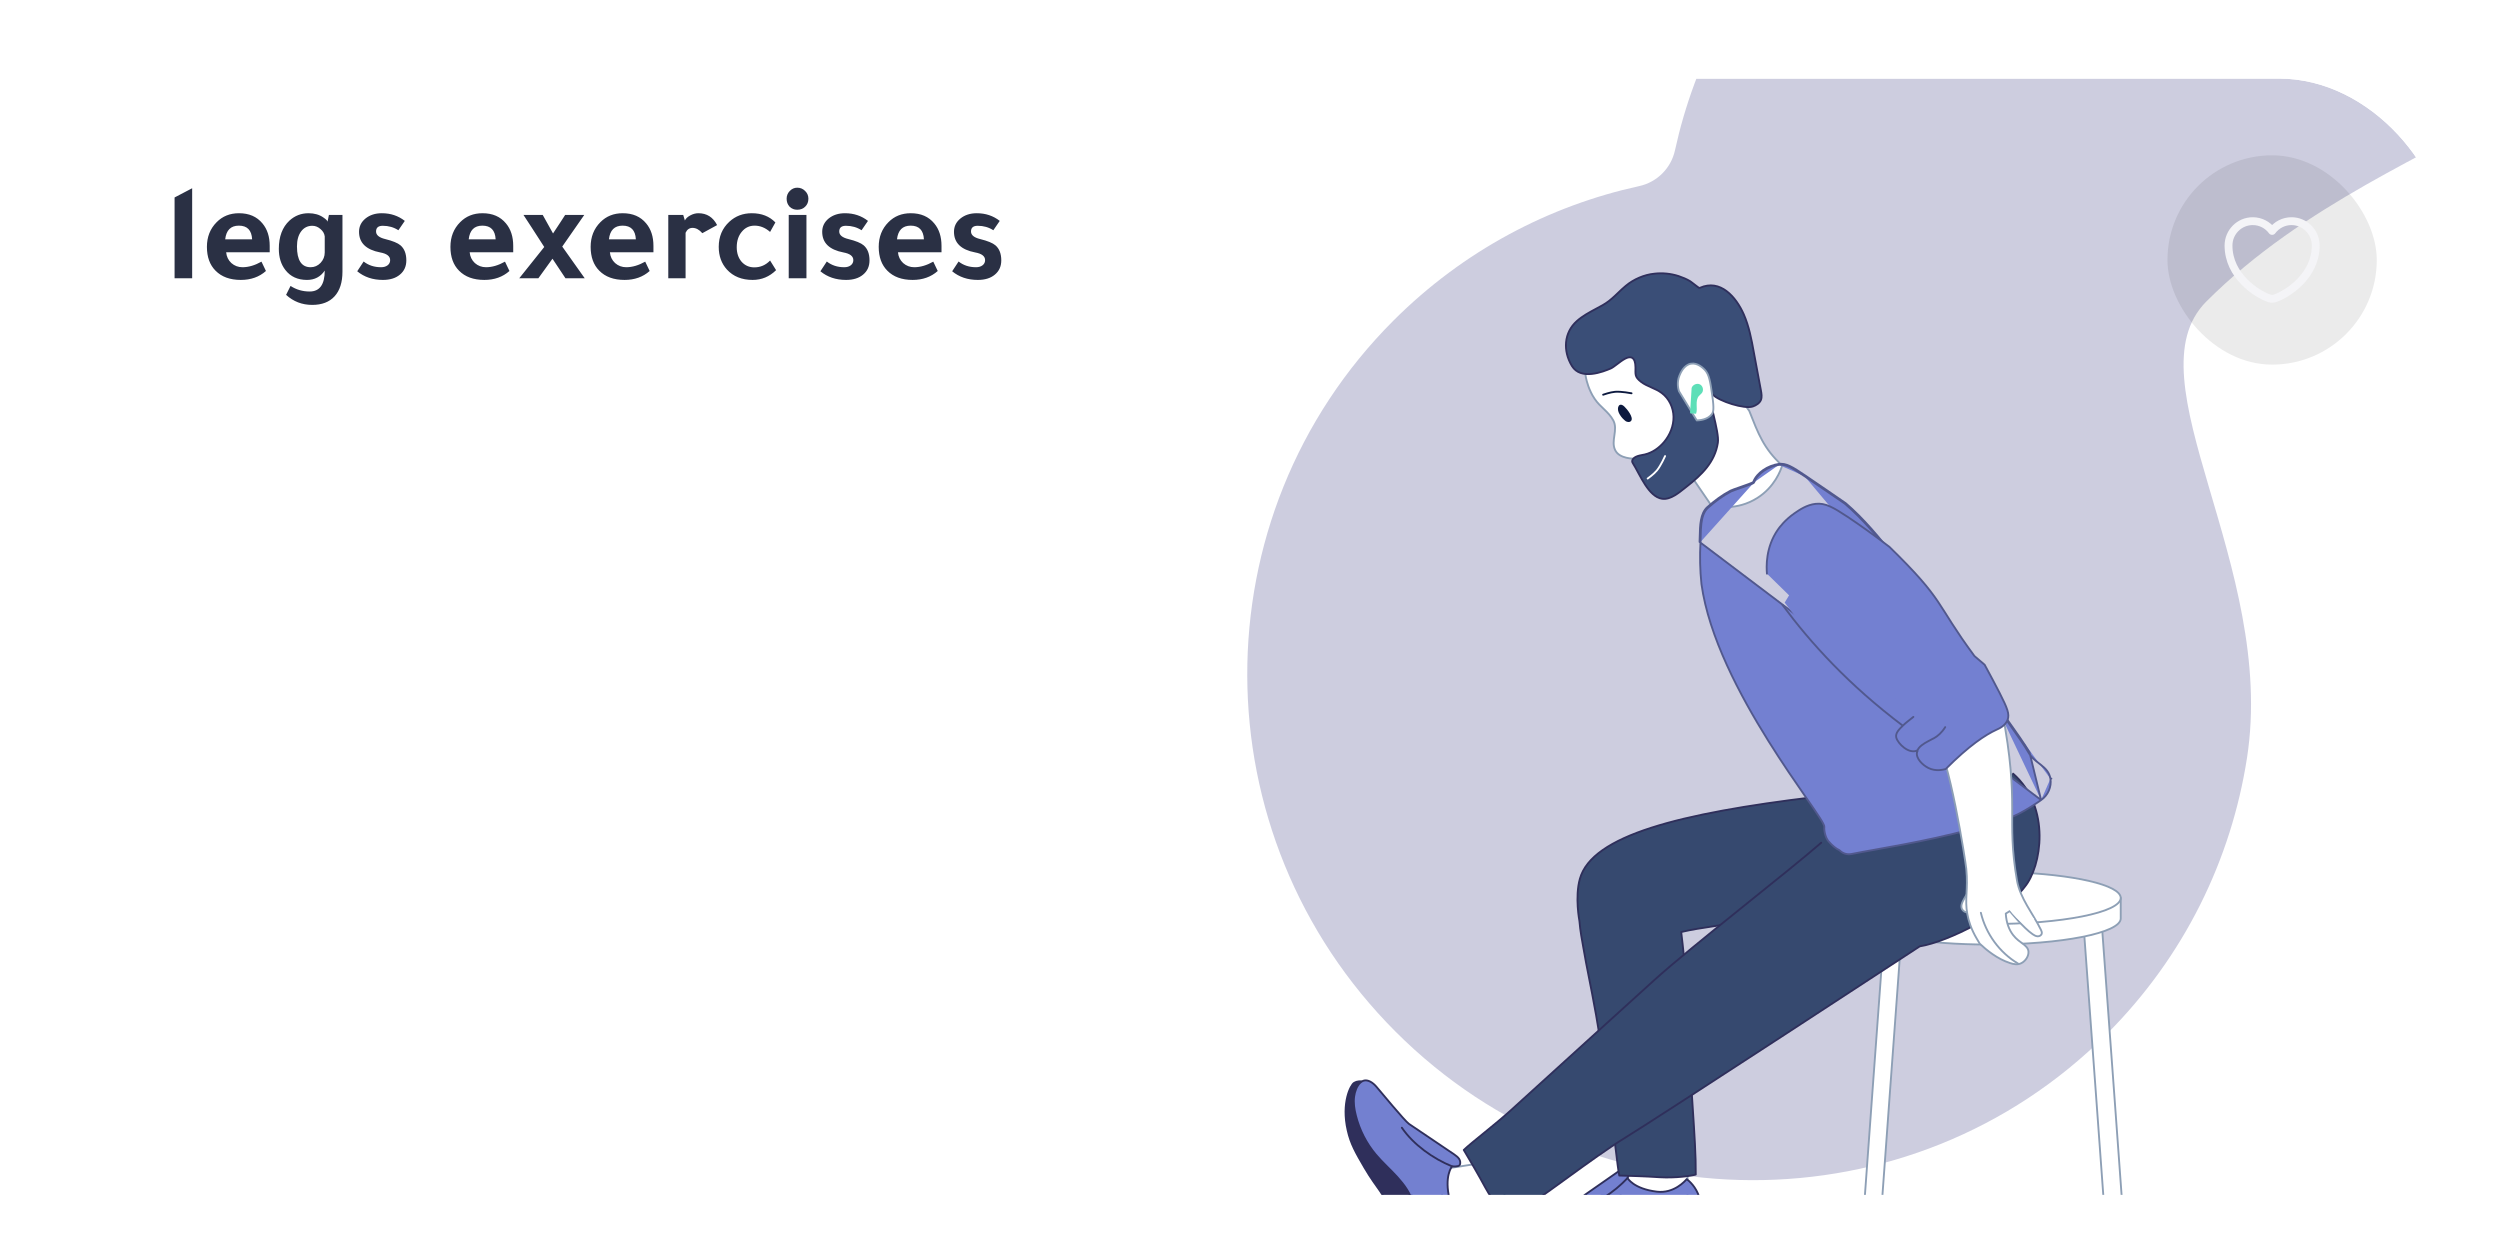 <svg width="795" height="397" viewBox="0 0 795 397" fill="none" xmlns="http://www.w3.org/2000/svg">
<g filter="url(#filter0_d_102_2695)">
<g clip-path="url(#clip0_102_2695)">
<rect x="17" y="0.985" width="761" height="354.985" rx="53.248" fill="white"/>
<path d="M61.107 35.863V64.484H55.516V38.792L61.107 35.863ZM85.766 56.23H71.922C72.04 57.591 72.588 58.73 73.564 59.647C74.57 60.535 75.753 60.978 77.114 60.978C79.037 60.978 81.048 60.387 83.148 59.203L84.568 62.176C82.438 64.07 79.776 65.016 76.581 65.016C73.15 65.016 70.472 64.04 68.55 62.088C66.716 60.254 65.799 57.724 65.799 54.5C65.799 51.335 66.834 48.717 68.905 46.646C70.768 44.753 73.135 43.806 76.004 43.806C79.199 43.806 81.684 44.886 83.459 47.045C84.997 48.879 85.766 51.261 85.766 54.189V56.23ZM71.611 52.104H80.175C80.028 49.205 78.622 47.755 75.96 47.755C73.386 47.755 71.937 49.205 71.611 52.104ZM103.266 62.043C101.935 64.025 100.056 65.016 97.63 65.016C94.672 65.016 92.379 63.966 90.752 61.866C89.362 60.091 88.667 57.843 88.667 55.121C88.667 51.246 89.791 48.258 92.039 46.158C93.755 44.59 95.781 43.806 98.118 43.806C99.982 43.806 101.565 44.264 102.866 45.182C103.724 45.773 104.153 46.217 104.153 46.513L104.597 44.339H108.901V62.398C108.901 65.8 108.058 68.418 106.372 70.252C104.715 72.057 102.349 72.959 99.272 72.959C96.077 72.959 93.311 71.894 90.974 69.764L92.394 66.924C94.199 68.108 96.225 68.699 98.474 68.699C101.668 68.699 103.266 66.481 103.266 62.043ZM103.266 51.172C103.147 50.255 102.689 49.471 101.89 48.82C101.121 48.14 100.263 47.8 99.317 47.8C97.837 47.8 96.654 48.391 95.767 49.575C94.879 50.758 94.436 52.355 94.436 54.367C94.436 58.775 95.885 60.978 98.784 60.978C99.997 60.978 101.047 60.52 101.935 59.603C102.822 58.656 103.266 57.547 103.266 56.275V51.172ZM126.685 49.219C125.236 48.273 123.579 47.8 121.715 47.8C120.295 47.8 119.585 48.406 119.585 49.619C119.585 50.743 120.547 51.542 122.47 52.015C124.866 52.607 126.493 53.272 127.351 54.012C128.593 55.077 129.214 56.674 129.214 58.804C129.214 60.697 128.534 62.206 127.173 63.33C125.842 64.454 124.037 65.016 121.76 65.016C118.535 65.016 115.814 64.099 113.595 62.265L115.636 59.159C117.174 60.372 119.023 60.978 121.183 60.978C122.041 60.978 122.736 60.771 123.268 60.357C123.801 59.943 124.067 59.396 124.067 58.715C124.067 57.473 123.017 56.659 120.917 56.275C116.42 55.417 114.172 53.228 114.172 49.708C114.172 48.021 114.852 46.616 116.213 45.492C117.603 44.368 119.334 43.806 121.405 43.806C124.215 43.806 126.655 44.62 128.726 46.246L126.685 49.219ZM163.203 56.23H149.358C149.477 57.591 150.024 58.73 151 59.647C152.006 60.535 153.189 60.978 154.55 60.978C156.473 60.978 158.484 60.387 160.585 59.203L162.005 62.176C159.875 64.07 157.212 65.016 154.018 65.016C150.586 65.016 147.909 64.04 145.986 62.088C144.152 60.254 143.235 57.724 143.235 54.5C143.235 51.335 144.27 48.717 146.341 46.646C148.205 44.753 150.571 43.806 153.441 43.806C156.636 43.806 159.12 44.886 160.895 47.045C162.434 48.879 163.203 51.261 163.203 54.189V56.23ZM149.048 52.104H157.612C157.464 49.205 156.059 47.755 153.396 47.755C150.823 47.755 149.373 49.205 149.048 52.104ZM185.805 44.339L178.794 54.411L185.938 64.484H179.815L175.688 58.272L171.206 64.484H165.127C165.453 64.099 165.926 63.508 166.547 62.709L167.257 61.822C169.683 58.745 171.62 56.319 173.07 54.544C172.301 53.331 170.984 51.29 169.121 48.421C167.878 46.528 166.991 45.167 166.458 44.339H172.582L175.865 50.24C176.428 49.412 177.226 48.199 178.262 46.602C178.942 45.536 179.43 44.782 179.726 44.339H185.805ZM207.793 56.23H193.948C194.067 57.591 194.614 58.73 195.59 59.647C196.596 60.535 197.779 60.978 199.14 60.978C201.063 60.978 203.074 60.387 205.175 59.203L206.595 62.176C204.465 64.07 201.802 65.016 198.607 65.016C195.176 65.016 192.499 64.04 190.576 62.088C188.742 60.254 187.825 57.724 187.825 54.5C187.825 51.335 188.86 48.717 190.931 46.646C192.795 44.753 195.161 43.806 198.031 43.806C201.225 43.806 203.71 44.886 205.485 47.045C207.024 48.879 207.793 51.261 207.793 54.189V56.23ZM193.638 52.104H202.202C202.054 49.205 200.649 47.755 197.986 47.755C195.413 47.755 193.963 49.205 193.638 52.104ZM217.26 44.339L217.793 46.113C218.089 45.492 218.651 44.96 219.479 44.516C220.337 44.043 221.21 43.806 222.097 43.806C224.76 43.806 226.742 45.063 228.043 47.578L223.34 50.151C222.363 49.027 221.328 48.465 220.233 48.465C219.228 48.465 218.488 48.983 218.015 50.018V64.484H212.513V44.339H217.26ZM246.795 61.91C244.695 63.981 242.21 65.016 239.341 65.016C235.909 65.016 233.188 63.922 231.176 61.733C229.431 59.81 228.558 57.399 228.558 54.5C228.558 51.246 229.682 48.584 231.93 46.513C233.883 44.708 236.264 43.806 239.074 43.806C242.18 43.806 244.68 44.782 246.573 46.735L244.887 49.752C243.379 48.421 241.737 47.755 239.962 47.755C238.305 47.755 236.944 48.406 235.88 49.708C234.815 50.98 234.282 52.621 234.282 54.633C234.282 56.497 234.8 58.035 235.835 59.248C236.9 60.431 238.246 61.023 239.873 61.023C241.826 61.023 243.497 60.298 244.887 58.849L246.795 61.91ZM256.449 44.339V64.484H250.814V44.339H256.449ZM250.148 39.191C250.148 38.245 250.474 37.431 251.124 36.751C251.805 36.041 252.604 35.686 253.521 35.686C254.497 35.686 255.325 36.026 256.006 36.706C256.715 37.387 257.07 38.215 257.07 39.191C257.07 40.227 256.73 41.07 256.05 41.72C255.399 42.371 254.556 42.697 253.521 42.697C252.544 42.697 251.731 42.371 251.08 41.72C250.459 41.04 250.148 40.197 250.148 39.191ZM273.975 49.219C272.525 48.273 270.868 47.8 269.005 47.8C267.585 47.8 266.875 48.406 266.875 49.619C266.875 50.743 267.836 51.542 269.759 52.015C272.155 52.607 273.782 53.272 274.64 54.012C275.883 55.077 276.504 56.674 276.504 58.804C276.504 60.697 275.823 62.206 274.463 63.33C273.131 64.454 271.327 65.016 269.049 65.016C265.825 65.016 263.103 64.099 260.884 62.265L262.926 59.159C264.464 60.372 266.313 60.978 268.472 60.978C269.33 60.978 270.025 60.771 270.558 60.357C271.09 59.943 271.357 59.396 271.357 58.715C271.357 57.473 270.306 56.659 268.206 56.275C263.71 55.417 261.461 53.228 261.461 49.708C261.461 48.021 262.142 46.616 263.502 45.492C264.893 44.368 266.623 43.806 268.694 43.806C271.504 43.806 273.945 44.62 276.016 46.246L273.975 49.219ZM299.399 56.23H285.555C285.673 57.591 286.22 58.73 287.196 59.647C288.202 60.535 289.385 60.978 290.746 60.978C292.669 60.978 294.681 60.387 296.781 59.203L298.201 62.176C296.071 64.07 293.409 65.016 290.214 65.016C286.782 65.016 284.105 64.04 282.182 62.088C280.348 60.254 279.431 57.724 279.431 54.5C279.431 51.335 280.466 48.717 282.537 46.646C284.401 44.753 286.767 43.806 289.637 43.806C292.832 43.806 295.317 44.886 297.092 47.045C298.63 48.879 299.399 51.261 299.399 54.189V56.23ZM285.244 52.104H293.808C293.66 49.205 292.255 47.755 289.593 47.755C287.019 47.755 285.569 49.205 285.244 52.104ZM315.878 49.219C314.428 48.273 312.772 47.8 310.908 47.8C309.488 47.8 308.778 48.406 308.778 49.619C308.778 50.743 309.739 51.542 311.662 52.015C314.058 52.607 315.685 53.272 316.543 54.012C317.786 55.077 318.407 56.674 318.407 58.804C318.407 60.697 317.727 62.206 316.366 63.33C315.035 64.454 313.23 65.016 310.952 65.016C307.728 65.016 305.006 64.099 302.788 62.265L304.829 59.159C306.367 60.372 308.216 60.978 310.375 60.978C311.233 60.978 311.929 60.771 312.461 60.357C312.993 59.943 313.26 59.396 313.26 58.715C313.26 57.473 312.21 56.659 310.109 56.275C305.613 55.417 303.365 53.228 303.365 49.708C303.365 48.021 304.045 46.616 305.406 45.492C306.796 44.368 308.527 43.806 310.597 43.806C313.408 43.806 315.848 44.62 317.919 46.246L315.878 49.219Z" fill="#2A3044"/>
<g filter="url(#filter1_f_102_2695)">
<path d="M532.635 23.826C531.397 29.486 526.947 33.936 521.287 35.174C492.606 41.444 465.363 55.702 443.105 77.959C380.857 140.208 381.178 241.456 443.823 304.1C506.468 366.745 607.715 367.066 669.964 304.818C694.682 280.1 709.534 249.232 714.536 217.075C724.069 155.791 676.916 96.576 701.634 71.859C763.882 9.61 864.206 9.007 801.561 -53.638C738.916 -116.283 637.669 -116.604 575.42 -54.355C553.163 -32.098 538.905 -4.855 532.635 23.826Z" fill="#CDCDDF"/>
</g>
<rect x="689.254" y="25.391" width="66.56" height="66.56" rx="33.28" fill="black" fill-opacity="0.08"/>
<path d="M723.393 70.887C722.922 71.053 722.145 71.053 721.674 70.887C717.653 69.514 708.667 63.787 708.667 54.081C708.667 49.796 712.12 46.329 716.377 46.329C718.901 46.329 721.133 47.55 722.534 49.435C723.934 47.55 726.181 46.329 728.69 46.329C732.947 46.329 736.4 49.796 736.4 54.081C736.4 63.787 727.415 69.514 723.393 70.887Z" stroke="#F4F4F7" stroke-width="2.496" stroke-linecap="round" stroke-linejoin="round"/>
<g clip-path="url(#clip1_102_2695)">
<path d="M668.527 272.038C668.527 272.038 675.857 371.597 675.857 372.994C675.857 375.722 672.755 375.688 670.164 374.733C670.164 373.335 662.833 273.811 662.833 273.811" fill="white"/>
<path d="M668.527 272.038C668.527 272.038 675.857 371.597 675.857 372.994C675.857 375.722 672.755 375.688 670.164 374.733C670.164 373.335 662.833 273.811 662.833 273.811" stroke="#8D9FB5" stroke-width="0.6" stroke-linecap="round" stroke-linejoin="round"/>
<path d="M604.633 273.811C604.633 273.811 597.302 373.335 597.302 374.733C596.45 375.483 595.529 376.165 594.404 375.927C593.313 375.688 591.779 375.211 591.779 374.051C591.779 372.653 599.109 273.13 599.109 273.13" fill="white"/>
<path d="M604.633 273.811C604.633 273.811 597.302 373.335 597.302 374.733C596.45 375.483 595.529 376.165 594.404 375.927C593.313 375.688 591.779 375.211 591.779 374.051C591.779 372.653 599.109 273.13 599.109 273.13" stroke="#8D9FB5" stroke-width="0.6" stroke-linecap="round" stroke-linejoin="round"/>
<path d="M674.392 261.537V268.083C674.392 272.652 655.673 276.369 632.591 276.369C612.406 276.369 595.597 273.539 591.642 269.754" fill="white"/>
<path d="M674.392 261.537V268.083C674.392 272.652 655.673 276.369 632.591 276.369C612.406 276.369 595.597 273.539 591.642 269.754" stroke="#8D9FB5" stroke-width="0.6" stroke-linecap="round" stroke-linejoin="round"/>
<path d="M639.376 253.354C659.219 254.002 674.392 257.412 674.392 261.537C674.392 266.14 655.673 269.856 632.591 269.856C624.101 269.856 616.191 269.345 609.577 268.493" fill="white"/>
<path d="M639.376 253.354C659.219 254.002 674.392 257.412 674.392 261.537C674.392 266.14 655.673 269.856 632.591 269.856C624.101 269.856 616.191 269.345 609.577 268.493" stroke="#8D9FB5" stroke-width="0.6" stroke-linecap="round" stroke-linejoin="round"/>
<path d="M514.997 358.019H536.647V341.892H517.725L514.997 358.019Z" fill="white" stroke="#8D9FB5" stroke-width="0.6" stroke-linecap="round" stroke-linejoin="round"/>
<path d="M483.458 366.509C483.436 366.827 483.492 367.156 483.629 367.497C484.14 368.964 485.606 370.157 486.902 370.839C488.641 371.793 490.584 372.237 492.562 372.475C497.028 372.987 501.597 372.509 505.859 371.077C508.859 370.055 511.689 368.554 514.656 367.395C517.588 366.236 520.793 365.384 523.929 365.793C525.702 365.997 527.373 366.577 529.078 366.986C531.226 367.532 532.692 367.566 534.294 367.293C535.385 367.088 537.806 366.475 540.295 363.883C540.602 362.929 541.454 360.099 540.363 356.689C539.34 353.416 537.192 351.575 536.374 350.961C535.863 351.541 532.351 355.598 526.896 354.95C519.429 354.064 517.554 350.62 517.554 350.62C517.554 350.62 518.44 348.916 518.031 348.336C517.656 347.79 516.872 347.654 516.19 347.79C515.508 347.927 514.928 348.336 514.383 348.711C509.837 351.893 505.291 355.064 500.745 358.224C499.449 359.11 488.232 362.86 486.561 363.44C485.095 363.986 483.492 365.008 483.458 366.509Z" fill="#7380D0" stroke="#2F2F5B" stroke-width="0.6" stroke-linecap="round" stroke-linejoin="round"/>
<path d="M517.554 350.62C513.292 355.189 507.155 359.246 501.052 360.678Z" fill="#7380D0"/>
<path d="M517.554 350.62C513.292 355.189 507.155 359.246 501.052 360.678" stroke="#2F2F5B" stroke-width="0.6" stroke-linecap="round" stroke-linejoin="round"/>
<path d="M577.235 229.435C533.964 234.646 506.283 241.703 502.418 255.428C500.765 261.227 502.259 268.876 502.259 268.876C502.544 272.24 503.033 274.665 503.505 277.331C504.617 283.983 505.754 288.685 507.576 298.909C510 312.609 509.365 314.639 512.471 331.981C513.537 338.022 514.286 346.684 514.93 349.816C518.152 349.918 523.188 350.055 527.792 350.361C532.841 350.668 537.947 349.911 539.25 349.506C539.371 337.838 537.218 319.058 537.373 307.387C537.494 295.719 534.624 272.377 534.624 272.377C541.275 270.786 548.564 270.414 556.095 268.245C562.723 266.348 569.165 264.705 575.316 263.289C575.316 263.289 641.622 239.606 635.639 224.941C629.653 210.241 577.235 229.435 577.235 229.435Z" fill="#36496F" stroke="#2F2F5B" stroke-width="0.6" stroke-linecap="round" stroke-linejoin="round"/>
<path d="M468.431 365.327L476.758 360.286C477.257 359.535 478.927 356.75 478.477 353.026C477.889 348.369 474.411 345.862 473.826 345.444C468.962 346.211 464.1 346.967 459.238 347.711C458.788 348.738 457.382 352.603 458.913 356.986C461.217 363.441 467.894 365.186 468.431 365.327Z" fill="white" stroke="#8D9FB5" stroke-width="0.6" stroke-linecap="round" stroke-linejoin="round"/>
<path d="M457.352 373.931C457.055 375.209 455.488 376.566 455.488 376.566C454.516 377.248 453.515 377.381 452.963 377.444C451.171 377.657 449.781 377.01 449.318 376.806C448.623 376.482 445.82 375.05 443.426 367.939C442.245 364.401 442.571 363.673 441.751 360.811C440.226 355.403 438.045 354.357 433.935 347.327C431.198 342.618 429.523 339.763 428.568 335.456C426.539 326.593 429.573 321 430.574 320.389C431.86 319.626 432.899 319.906 432.899 319.906" fill="#2F2F5B"/>
<path d="M457.352 373.931C457.055 375.209 455.488 376.566 455.488 376.566C454.516 377.248 453.515 377.381 452.963 377.444C451.171 377.657 449.781 377.01 449.318 376.806C448.623 376.482 445.82 375.05 443.426 367.939C442.245 364.401 442.571 363.673 441.751 360.811C440.226 355.403 438.045 354.357 433.935 347.327C431.198 342.618 429.523 339.763 428.568 335.456C426.539 326.593 429.573 321 430.574 320.389C431.86 319.626 432.899 319.906 432.899 319.906" stroke="#2F2F5B" stroke-width="0.6" stroke-linecap="round" stroke-linejoin="round"/>
<path d="M433.531 319.678C433.227 319.793 432.928 319.977 432.637 320.229C431.434 321.271 430.821 323.141 430.609 324.664C430.326 326.695 430.655 328.769 431.162 330.754C432.304 335.314 434.493 339.574 437.484 343.139C439.626 345.686 442.134 347.883 444.351 350.332C446.567 352.782 448.589 355.56 449.385 358.762C449.838 360.538 449.91 362.389 450.121 364.216C450.399 366.526 450.913 367.93 451.799 369.395C452.377 370.394 453.899 372.52 457.352 373.931C458.38 373.902 461.475 373.646 464.376 371.325C467.166 369.133 468.12 366.33 468.431 365.327C467.669 364.999 462.435 363.153 461.023 357.582C459.108 349.992 461.757 346.901 461.757 346.901C461.757 346.901 463.725 347.111 464.143 346.526C464.527 345.938 464.382 345.107 463.981 344.497C463.578 343.921 462.993 343.503 462.408 343.085C457.625 339.87 452.844 336.643 448.063 333.405C446.696 332.452 438.9 322.97 437.669 321.548C436.628 320.345 435.037 319.171 433.531 319.678Z" fill="#7380D0" stroke="#2F2F5B" stroke-width="0.6" stroke-linecap="round" stroke-linejoin="round"/>
<path d="M461.757 346.901C455.712 344.45 449.469 340.001 445.789 334.609Z" fill="#7380D0"/>
<path d="M461.757 346.901C455.712 344.45 449.469 340.001 445.789 334.609" stroke="#2F2F5B" stroke-width="0.6" stroke-linecap="round" stroke-linejoin="round"/>
<path d="M579.153 243.976C569.471 252.489 537.364 277.41 526.094 287.643C515.064 297.674 494.212 316.522 480.253 329.247C475.393 333.656 467.961 339.297 465.478 341.688C467.25 344.642 469.991 349.311 472.327 353.635C474.93 358.406 478.529 362.608 479.643 363.542C490.325 357.019 506.125 344.35 516.807 337.793C527.488 331.27 610.475 276.943 610.475 276.943C619.631 275.449 637.674 266.294 643.841 258.047C649.202 251.631 652.323 232.744 640.174 222.03" fill="#36496F"/>
<path d="M579.153 243.976C569.471 252.489 537.364 277.41 526.094 287.643C515.064 297.674 494.212 316.522 480.253 329.247C475.393 333.656 467.961 339.297 465.478 341.688C467.25 344.642 469.991 349.311 472.327 353.635C474.93 358.406 478.529 362.608 479.643 363.542C490.325 357.019 506.125 344.35 516.807 337.793C527.488 331.27 610.475 276.943 610.475 276.943C619.631 275.449 637.674 266.294 643.841 258.047C649.202 251.631 652.323 232.744 640.174 222.03" stroke="#2F2F5B" stroke-width="0.6" stroke-linecap="round" stroke-linejoin="round"/>
<path d="M556.264 106.662C559.136 113.923 560.853 118.633 566.734 124.044C566.266 125.549 564.365 130.847 558.825 134.359C552.262 138.532 545.499 137.101 544.241 136.792C541.109 132.213 537.978 127.635 534.846 123.056C528.334 112.249 532.41 100.773 538.599 98.251C543.552 96.218 551.403 99.382 556.264 106.662Z" fill="white" stroke="#8D9FB5" stroke-width="0.6" stroke-linecap="round" stroke-linejoin="round"/>
<path d="M504.176 95.15C504.248 95.742 504.614 98.1 505.903 100.745C506.174 101.337 506.544 102.029 507.107 102.845C508.886 105.516 511.521 106.888 513.037 109.715C514.61 112.707 512.18 116.166 513.613 119.121C514.959 121.93 519.404 121.874 520.444 121.892C526.665 122.092 532.88 117.264 535.455 111.776C540.033 101.974 534.613 86.797 524.291 84.152C514.698 81.669 503.85 90.786 504.176 95.15Z" fill="white" stroke="#8D9FB5" stroke-width="0.6" stroke-linecap="round" stroke-linejoin="round"/>
<path d="M523.056 120.521L523.056 120.521L523.05 120.522C522.868 120.561 522.669 120.599 522.458 120.638C521.763 120.768 520.946 120.92 520.263 121.238C519.593 121.56 519.129 121.993 519.032 122.583C519.013 122.887 519.157 123.21 519.399 123.554C519.402 123.558 519.405 123.563 519.407 123.567C519.857 124.283 520.336 125.175 520.849 126.13C520.939 126.297 521.03 126.466 521.122 126.636C521.742 127.785 522.414 129.005 523.16 130.139C524.664 132.429 526.406 134.284 528.506 134.6L528.508 134.6C529.888 134.815 531.287 134.301 532.636 133.493C533.685 132.864 534.67 132.08 535.567 131.364C535.824 131.159 536.074 130.96 536.316 130.772C541.162 126.993 545.339 122.947 546.28 116.795L546.281 116.793C546.42 115.929 546.286 114.584 546.007 113.012C545.731 111.455 545.323 109.717 544.938 108.076L544.934 108.061C544.549 106.422 544.185 104.874 544.008 103.722C543.92 103.15 543.874 102.652 543.902 102.283C543.916 102.1 543.95 101.921 544.024 101.775C544.104 101.618 544.243 101.482 544.452 101.451C544.548 101.437 544.644 101.47 544.712 101.54C545.185 102.03 546.039 102.573 547.124 103.099C548.203 103.62 549.484 104.113 550.792 104.511C552.1 104.91 553.427 105.211 554.595 105.355C555.773 105.5 556.751 105.48 557.386 105.265C558.501 104.874 559.531 104.209 559.968 103.204C560.344 102.261 560.165 101.204 559.964 100.117L559.964 100.117C559.219 96.094 558.469 92.061 557.713 88.018L557.713 88.016C556.976 83.893 556.181 79.764 554.518 75.961C553.3 73.209 551.432 70.359 549.054 68.574C546.691 66.8 543.832 66.077 540.563 67.534C540.544 67.543 540.524 67.549 540.504 67.553C540.442 67.567 540.391 67.557 540.372 67.553C540.347 67.548 540.327 67.541 540.315 67.536C540.289 67.526 540.267 67.514 540.25 67.505C540.215 67.486 540.176 67.461 540.135 67.433C540.052 67.378 539.944 67.3 539.82 67.209C539.571 67.026 539.247 66.778 538.92 66.527C538.82 66.45 538.719 66.372 538.621 66.296C538.395 66.122 538.177 65.954 537.989 65.811C537.71 65.598 537.521 65.459 537.466 65.427L537.463 65.425C536.322 64.743 535.085 64.23 533.814 63.805C531.352 63.003 528.701 62.74 526.104 63.03L526.104 63.03L526.1 63.031C522.869 63.35 519.513 64.79 516.99 66.907L516.988 66.909C516.102 67.639 515.322 68.387 514.543 69.134C514.206 69.457 513.869 69.779 513.524 70.1C512.39 71.156 511.187 72.171 509.659 73.036L509.658 73.036C508.976 73.42 508.289 73.788 507.605 74.154C505.425 75.321 503.279 76.469 501.465 78.079L501.464 78.079C497.28 81.786 496.975 87.616 499.874 92.383C501.297 94.69 503.745 95.162 506.206 94.904C508.666 94.647 511.049 93.667 512.207 93.18C512.733 92.951 513.442 92.416 514.252 91.799L514.289 91.771C515.071 91.176 515.928 90.522 516.725 90.096C517.131 89.879 517.538 89.711 517.925 89.643C518.316 89.574 518.706 89.605 519.049 89.81C519.391 90.015 519.643 90.368 519.811 90.856C519.979 91.342 520.071 91.982 520.084 92.799L520.084 92.802C520.086 93.092 520.082 93.359 520.078 93.604L520.077 93.61C520.074 93.854 520.07 94.075 520.072 94.283C520.076 94.701 520.104 95.045 520.191 95.365C520.36 95.987 520.772 96.58 521.858 97.431C522.812 98.168 523.922 98.665 525.075 99.176L525.13 99.201C526.254 99.699 527.418 100.214 528.434 100.98C530.776 102.715 532.129 105.633 532.178 108.54C532.228 111.448 531.05 114.334 529.15 116.592L529.149 116.593C527.551 118.468 525.491 119.937 523.056 120.521Z" fill="#3A4E77" stroke="#2F2F5C" stroke-width="0.6" stroke-linecap="round" stroke-linejoin="round"/>
<path d="M533.897 100.376C533.696 99.703 533.153 97.647 534.078 95.396C534.351 94.719 535.431 92.059 537.726 91.651C539.885 91.284 541.652 93.13 542.129 93.601C543.535 95.106 543.861 97.33 544.496 101.748C545.148 106.196 544.81 107.03 544.439 107.607C543.135 109.488 540.427 109.665 539.573 109.695L533.897 100.376Z" fill="white" stroke="#8D9FB5" stroke-width="0.6" stroke-linecap="round" stroke-linejoin="round"/>
<path d="M539.346 107.571C539.678 106.661 539.561 105.661 539.538 104.684C539.514 103.707 539.608 102.661 540.244 101.928C540.556 101.585 540.92 101.33 541.215 100.957C541.857 100.101 541.526 98.673 540.546 98.222C539.596 97.755 538.248 98.355 537.938 99.371L537.44 107.432L539.346 107.571Z" fill="#5EDFB8"/>
<path d="M518.696 109.838C518.43 110.188 517.965 110.263 517.549 110.152C517.121 110.088 516.771 109.822 516.48 109.522C515.758 108.885 515.212 108.146 514.796 107.293C513.992 105.57 514.936 103.693 516.582 105.318C517.354 106.043 519.583 108.738 518.696 109.838Z" fill="#0C193E"/>
<path d="M518.83 101.068C518.83 101.068 515.578 100.431 513.591 100.592C512.029 100.718 509.797 101.521 509.797 101.521" stroke="#0C193E" stroke-width="0.6" stroke-linecap="round"/>
<path d="M529.497 121.033C529.497 121.033 528.158 124.065 526.89 125.602C525.893 126.811 523.957 128.182 523.957 128.182" stroke="white" stroke-width="0.6" stroke-linecap="round"/>
<path d="M649.07 230.413L649.07 230.413L649.07 230.413L649.069 230.414L649.066 230.416L649.053 230.425L649.002 230.462C648.957 230.494 648.889 230.541 648.802 230.602C648.628 230.723 648.374 230.899 648.056 231.114C647.421 231.544 646.532 232.131 645.516 232.759C643.477 234.02 640.952 235.433 638.949 236.09L638.947 236.091C623.082 241.406 607.068 244.264 596.271 246.19C593.363 246.709 590.834 247.161 588.787 247.574C587.394 247.847 585.98 247.419 584.99 246.405C584.962 246.376 584.929 246.353 584.892 246.338C584.05 245.985 582.72 245.013 581.422 243.479C580.994 242.959 580.64 242.188 580.407 241.359C580.176 240.533 580.074 239.679 580.129 239.005C580.145 238.846 580.102 238.668 580.042 238.496C579.979 238.314 579.883 238.102 579.76 237.862C579.515 237.383 579.149 236.771 578.683 236.039C577.75 234.576 576.397 232.61 574.755 230.235C574.609 230.025 574.462 229.812 574.312 229.595C571.074 224.914 566.811 218.749 562.406 211.711C553.184 196.974 543.374 178.449 541.063 161.734C540.6 157.3 540.509 152.817 540.759 148.356M649.07 230.413L540.459 148.339M649.07 230.413L649.076 230.409C651.248 228.925 652.458 226.196 652.041 223.636M649.07 230.413L645.389 215.271C643.943 212.737 640.881 208.431 638.155 204.597C636.492 202.258 634.954 200.095 633.983 198.617M540.759 148.356L540.459 148.339M540.759 148.356C540.759 148.356 540.759 148.356 540.759 148.356L540.459 148.339M540.759 148.356C540.792 147.755 540.806 147.105 540.819 146.426C540.845 145.165 540.872 143.804 541.038 142.473C541.291 140.434 541.859 138.59 543.162 137.457L543.162 137.457C545.437 135.473 547.741 133.701 550.458 132.289L550.459 132.288C550.645 132.191 551.167 131.994 551.882 131.74C552.336 131.578 552.854 131.397 553.391 131.21C553.687 131.107 553.989 131.002 554.288 130.898C555.128 130.603 555.951 130.311 556.572 130.069C556.881 129.949 557.147 129.839 557.341 129.747C557.437 129.701 557.524 129.656 557.592 129.613C557.625 129.591 557.662 129.566 557.694 129.537C557.719 129.514 557.774 129.463 557.804 129.383M540.459 148.339C540.492 147.759 540.505 147.12 540.518 146.446C540.584 143.228 540.666 139.231 542.965 137.231C545.248 135.239 547.573 133.451 550.32 132.023C550.664 131.842 551.923 131.404 553.295 130.926C555.257 130.243 557.45 129.48 557.523 129.276M557.804 129.383C557.804 129.383 557.803 129.384 557.803 129.384L557.523 129.276M557.804 129.383C557.804 129.381 557.805 129.379 557.805 129.378L557.523 129.276M557.804 129.383C558.909 126.505 562.33 124.313 565.686 123.827M557.523 129.276C558.679 126.267 562.216 124.027 565.644 123.53M565.644 123.53L565.685 123.827C565.685 123.827 565.685 123.827 565.686 123.827M565.644 123.53C567.986 123.208 570.045 124.499 574.03 127.189M565.644 123.53L565.687 123.826C565.686 123.827 565.686 123.827 565.686 123.827M565.686 123.827C566.781 123.676 567.821 123.898 569.092 124.501C570.373 125.108 571.865 126.09 573.862 127.438M574.03 127.189L573.861 127.437C573.861 127.437 573.861 127.438 573.862 127.438M574.03 127.189C576.854 129.116 579.207 130.718 581.096 132.004C584.867 134.57 586.791 135.88 586.932 136.011C597.916 145.398 608.947 161.732 618.566 175.973C618.714 176.193 618.863 176.413 619.01 176.632C620.364 178.607 622.287 181.436 624.691 184.97C627.272 188.765 630.406 193.374 633.983 198.617M574.03 127.189L573.862 127.438C573.862 127.438 573.862 127.438 573.862 127.438M573.862 127.438C576.685 129.364 579.038 130.966 580.927 132.252C581.868 132.892 582.694 133.454 583.405 133.939C584.476 134.669 585.289 135.224 585.846 135.608C586.125 135.801 586.339 135.95 586.49 136.057C586.566 136.111 586.624 136.153 586.666 136.184C586.714 136.219 586.729 136.232 586.728 136.231L586.737 136.24L586.737 136.239C597.689 145.6 608.703 161.906 618.333 176.164C618.476 176.377 618.619 176.588 618.762 176.8L618.763 176.801C620.116 178.777 622.039 181.604 624.442 185.138C627.022 188.932 630.156 193.541 633.734 198.784M633.734 198.784C633.733 198.783 633.733 198.783 633.733 198.782L633.983 198.617M633.734 198.784C633.734 198.785 633.735 198.786 633.736 198.786L633.983 198.617M633.734 198.784C634.708 200.267 636.25 202.436 637.914 204.775C638.445 205.522 638.988 206.286 639.529 207.05C641.771 210.219 643.973 213.395 645.129 215.419L645.129 215.42C645.944 216.846 647.207 217.824 648.402 218.749C648.647 218.938 648.889 219.126 649.124 219.314C650.522 220.438 651.712 221.629 652.041 223.636M652.041 223.636L652.335 223.588L652.041 223.636C652.041 223.636 652.041 223.636 652.041 223.636Z" fill="#7380D1" stroke="#51588D" stroke-width="0.6" stroke-linecap="round" stroke-linejoin="round"/>
<path d="M635.796 254.277C635.796 254.277 630.049 242.747 629.937 246.537C629.828 250.189 628.568 253.985 626.473 258.558C625.25 261.227 622.197 264.203 624.63 265.848C627.047 267.482 630.745 261.557 630.745 261.557L635.796 254.277Z" fill="white" stroke="#8D9FB5" stroke-width="0.6"/>
<path d="M636.696 202.27C642.435 232.359 637.875 235.886 641.418 256.09C642.412 261.667 646.502 266.556 648.99 271.627C649.186 272.037 649.382 272.448 649.271 272.891C649.149 273.442 648.494 273.797 647.925 273.749C647.355 273.701 646.834 273.398 646.379 273.08C643.502 271.134 639.121 265.716 639.121 265.716C638.689 265.974 638.26 266.244 637.833 266.525C638.025 269.591 638.961 271.758 640.144 273.312C642.255 276.056 644.851 276.423 645.051 278.579C645.176 280.087 644.059 281.663 642.768 282.299C641.637 282.864 640.401 282.65 639.196 282.254C635.135 280.955 631.63 278.066 629.548 276.084L628.654 274.571C626.761 271.394 625.981 268.668 625.618 266.723C624.706 261.827 625.93 259.005 625.28 252.304C625.04 249.808 619.786 216.084 615.161 210.195C615.335 205.162 618.513 200.755 623.15 198.991C627.888 197.206 633.272 198.49 636.696 202.27Z" fill="white" stroke="#8D9FB5" stroke-width="0.6" stroke-linecap="round" stroke-linejoin="round"/>
<path d="M629.915 266.258C631.508 272.959 635.875 278.94 641.747 282.42Z" fill="white"/>
<path d="M629.915 266.258C631.508 272.959 635.875 278.94 641.747 282.42" stroke="#8D9FB5" stroke-width="0.6" stroke-linecap="round" stroke-linejoin="round"/>
<path d="M639.679 255.579L634.39 255.834C634.39 255.834 635.753 261.448 638.79 265.056C642.01 269.42 645.515 271.141 645.515 271.141L646.869 268.24L641.934 262.749L639.679 255.579Z" fill="white"/>
<path d="M566.838 168.383C575.752 180.454 587.879 193.784 605.088 206.78Z" fill="#7380D1"/>
<path d="M566.838 168.383C575.752 180.454 587.879 193.784 605.088 206.78" stroke="#51588D" stroke-width="0.6" stroke-linecap="round" stroke-linejoin="round"/>
<path d="M608.456 203.975C607.348 204.914 606.125 205.724 605.087 206.78C604.062 207.789 602.632 209.119 603.015 210.558C603.525 212.477 607.061 216.005 609.83 214.591L609.6 215.204C609.216 217.22 611.421 219.319 613.232 220.223C615.597 221.392 617.996 220.754 618.745 220.545C626.241 213.013 631.388 209.663 634.876 208.056C635.69 207.69 637.645 206.841 638.392 204.965C639.138 203.09 638.289 201.135 635.902 196.405C634.581 193.859 632.991 190.797 631.116 187.39L627.883 184.634C615.209 167.462 618.752 167.411 600.84 149.911C595.715 145.982 591.196 142.803 587.623 140.409C582.847 137.264 580.435 135.885 577.341 136.223C574.551 136.538 572.238 138.118 570.61 139.248C567.588 141.37 565.852 143.717 565.342 144.458C561.435 150.086 561.702 156.32 561.89 158.431" fill="#7380D1"/>
<path d="M608.456 203.975C607.348 204.914 606.125 205.724 605.087 206.78C604.062 207.789 602.632 209.119 603.015 210.558C603.525 212.477 607.061 216.005 609.83 214.591L609.6 215.204C609.216 217.22 611.421 219.319 613.232 220.223C615.597 221.392 617.996 220.754 618.745 220.545C626.241 213.013 631.388 209.663 634.876 208.056C635.69 207.69 637.645 206.841 638.392 204.965C639.138 203.09 638.289 201.135 635.902 196.405C634.581 193.859 632.991 190.797 631.116 187.39L627.883 184.634C615.209 167.462 618.752 167.411 600.84 149.911C595.715 145.982 591.196 142.803 587.623 140.409C582.847 137.264 580.435 135.885 577.341 136.223C574.551 136.538 572.238 138.118 570.61 139.248C567.588 141.37 565.852 143.717 565.342 144.458C561.435 150.086 561.702 156.32 561.89 158.431" stroke="#51588D" stroke-width="0.6" stroke-linecap="round" stroke-linejoin="round"/>
<path d="M618.576 207.225C617.444 209.053 616.172 210.05 615.236 210.609C613.842 211.401 612.344 212.017 611.073 213.015C610.294 213.638 609.731 214.292 609.6 215.204" fill="#7380D1"/>
<path d="M618.576 207.225C617.444 209.053 616.172 210.05 615.236 210.609C613.842 211.401 612.344 212.017 611.073 213.015C610.294 213.638 609.731 214.292 609.6 215.204" stroke="#51588D" stroke-width="0.6" stroke-linecap="round" stroke-linejoin="round"/>
<path d="M573.297 158.135L567.524 167.624C567.524 167.624 576.375 179.584 582.851 185.794C591.755 194.333 605.077 205.694 605.077 205.694L597.208 180.472L573.297 158.135Z" fill="#7380D1"/>
</g>
</g>
</g>
<defs>
<filter id="filter0_d_102_2695" x="0" y="0.985" width="795" height="395.985" filterUnits="userSpaceOnUse" color-interpolation-filters="sRGB">
<feFlood flood-opacity="0" result="BackgroundImageFix"/>
<feColorMatrix in="SourceAlpha" type="matrix" values="0 0 0 0 0 0 0 0 0 0 0 0 0 0 0 0 0 0 127 0" result="hardAlpha"/>
<feMorphology radius="15" operator="erode" in="SourceAlpha" result="effect1_dropShadow_102_2695"/>
<feOffset dy="24"/>
<feGaussianBlur stdDeviation="16"/>
<feComposite in2="hardAlpha" operator="out"/>
<feColorMatrix type="matrix" values="0 0 0 0 0.658 0 0 0 0 0.686 0 0 0 0 0.713 0 0 0 0.15 0"/>
<feBlend mode="normal" in2="BackgroundImageFix" result="effect1_dropShadow_102_2695"/>
<feBlend mode="normal" in="SourceGraphic" in2="effect1_dropShadow_102_2695" result="shape"/>
</filter>
<filter id="filter1_f_102_2695" x="299.007" y="-198.454" width="620.002" height="647.37" filterUnits="userSpaceOnUse" color-interpolation-filters="sRGB">
<feFlood flood-opacity="0" result="BackgroundImageFix"/>
<feBlend mode="normal" in="SourceGraphic" in2="BackgroundImageFix" result="shape"/>
<feGaussianBlur stdDeviation="48.81" result="effect1_foregroundBlur_102_2695"/>
</filter>
<clipPath id="clip0_102_2695">
<rect x="17" y="0.985" width="761" height="354.985" rx="53.248" fill="white"/>
</clipPath>
<clipPath id="clip1_102_2695">
<rect width="358" height="358" fill="white" transform="matrix(-1 0 0 1 727 24.985)"/>
</clipPath>
</defs>
</svg>
